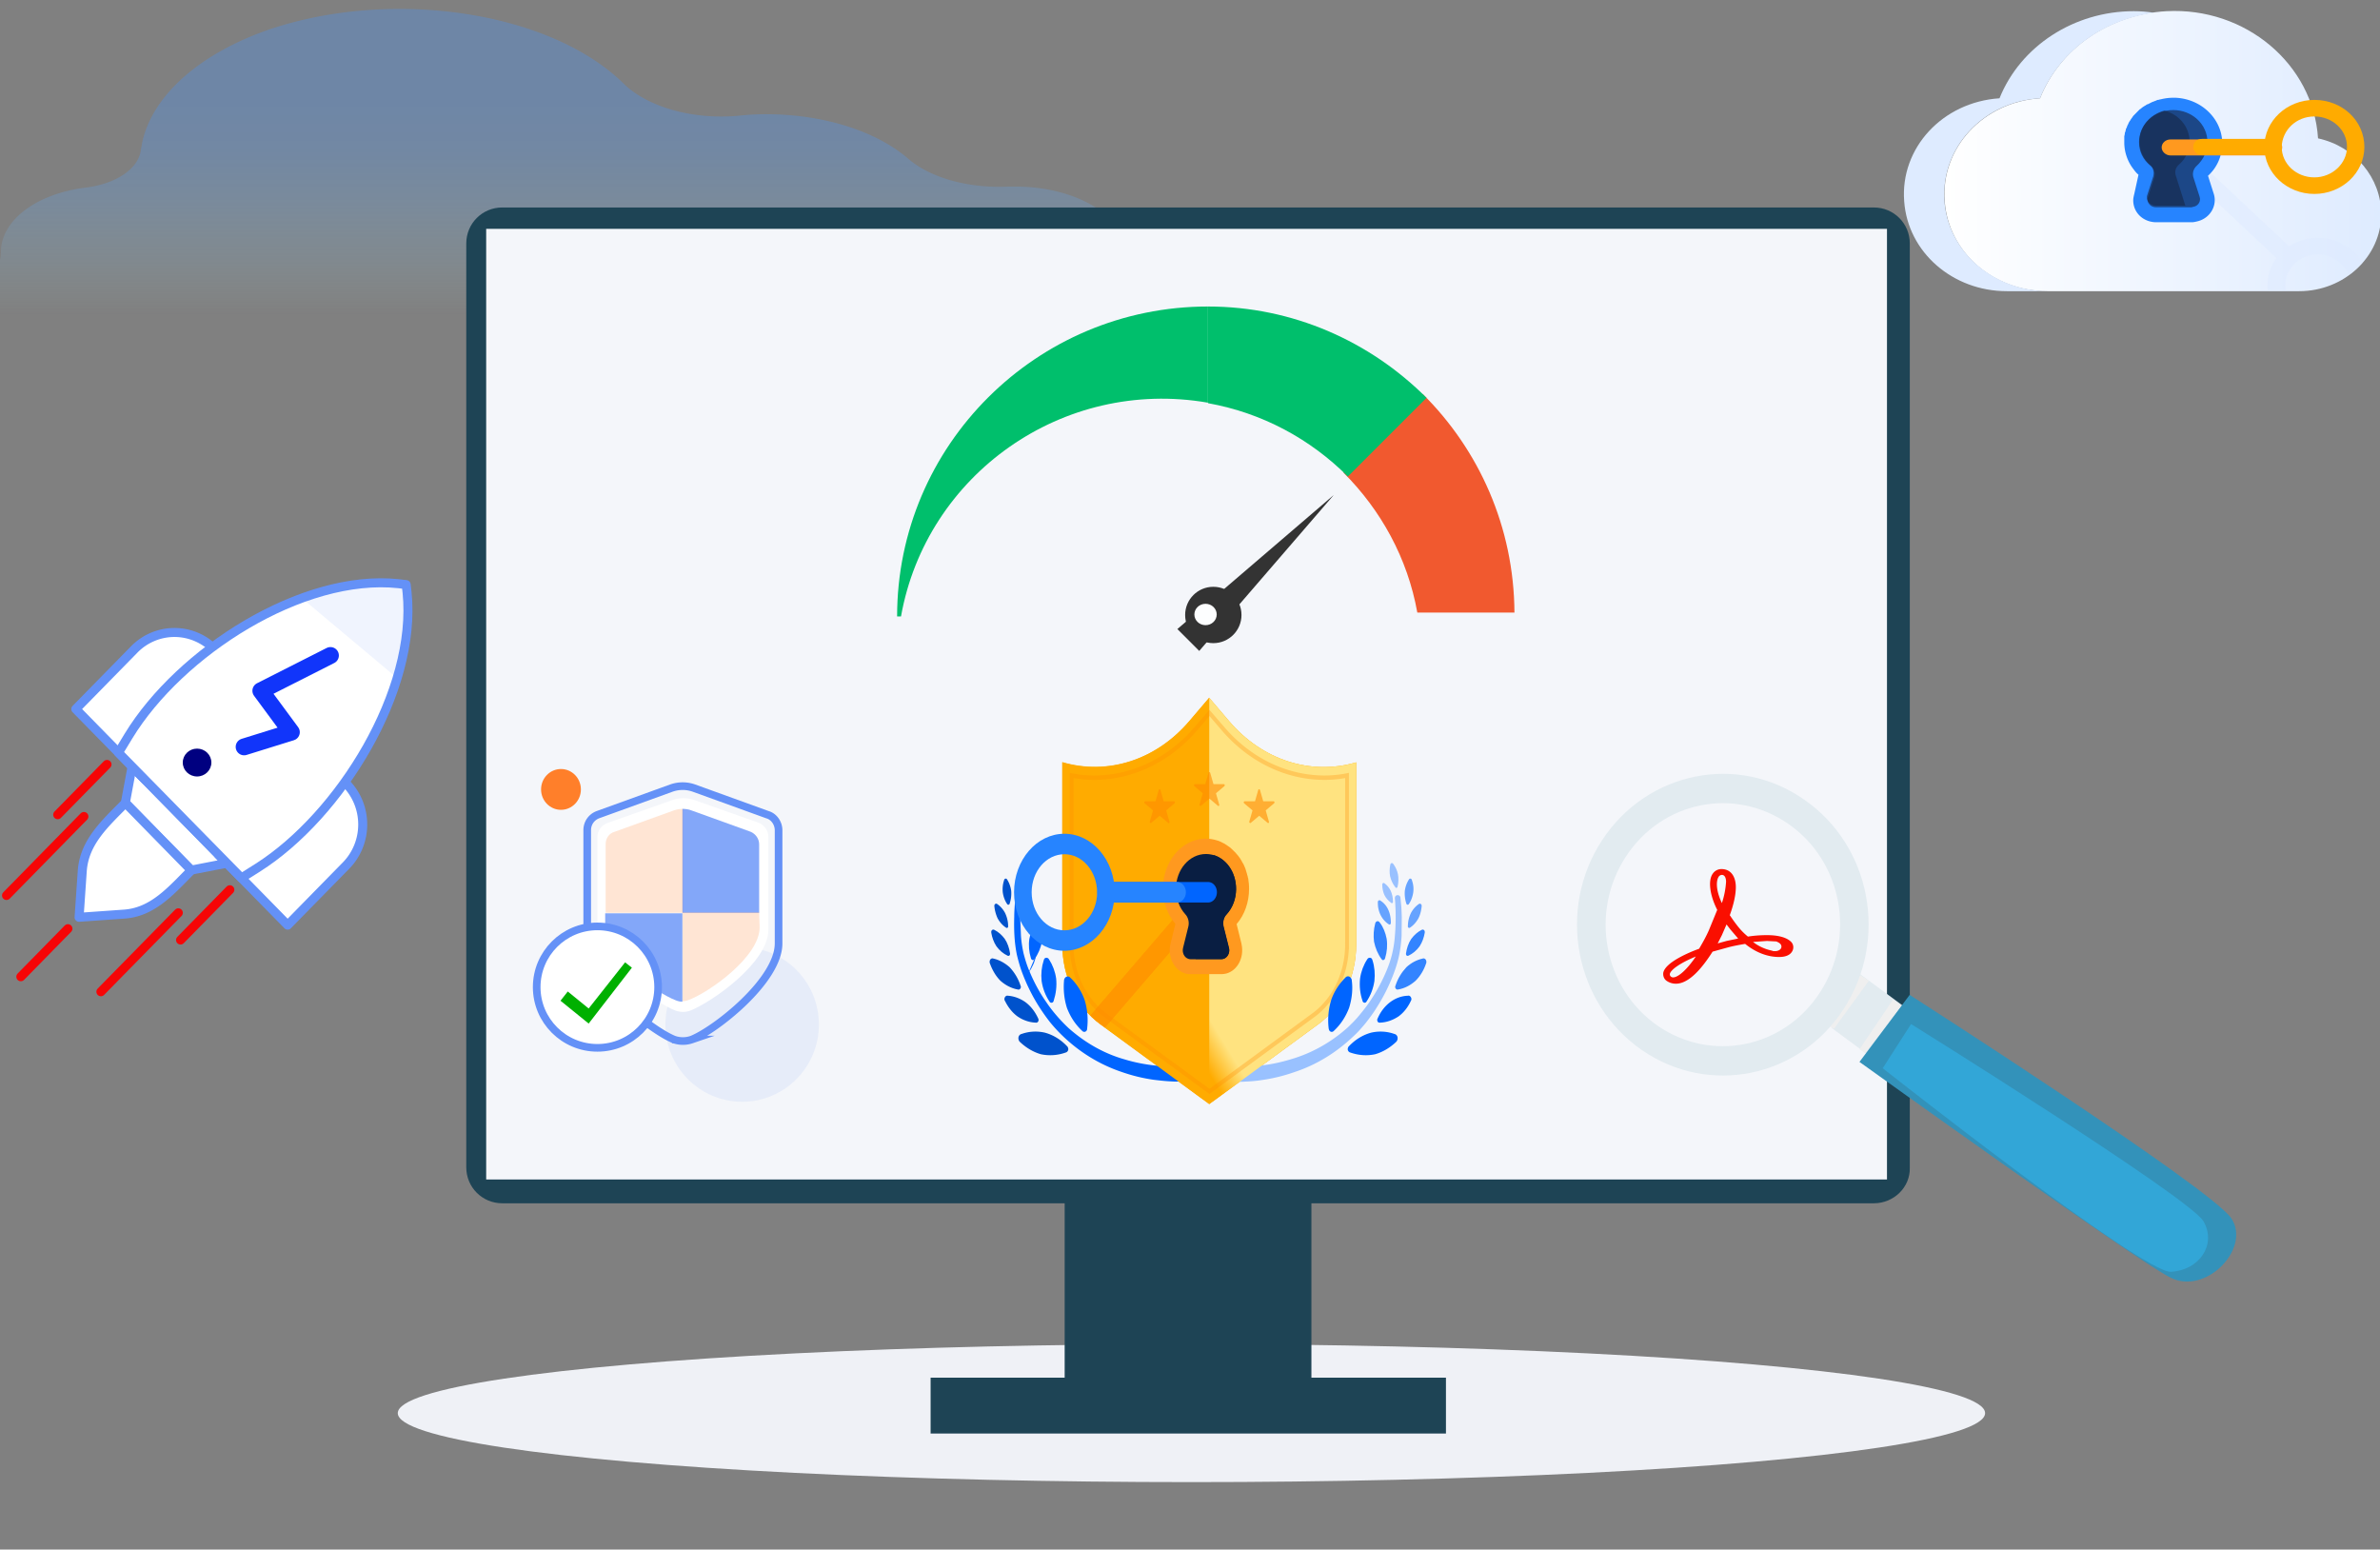 <svg xmlns="http://www.w3.org/2000/svg" xmlns:xlink="http://www.w3.org/1999/xlink" width="490" height="319"><rect width="100%" height="100%" fill="#808080" stroke="none"/><style><![CDATA[.L{enable-background:new}.M{fill:#0065ff}.N{stroke-linejoin:round}.O{fill:#6491f7}.P{stroke:#6491f7}.Q{stroke-linecap:round}.R{fill:#ffab00}.S{fill:#3384ff}.T{stroke-miterlimit:10}.U{stroke-width:1.855}.V{stroke-width:1.573}]]></style><g transform="translate(37.096 14.512)"><linearGradient id="A" x1="78.872" x2="78.872" y1="50.26" y2="-12.6" gradientUnits="userSpaceOnUse"><stop stop-color="#b0f4ff" stop-opacity="0" offset="0"/><stop stop-color="#85cdff" stop-opacity=".12" offset=".18"/><stop stop-color="#63afff" stop-opacity=".22" offset=".37"/><stop stop-color="#4e9cff" stop-opacity=".28" offset=".54"/><stop stop-color="#4796ff" stop-opacity=".3" offset=".68"/></linearGradient><path d="M-59.2 50.3h276.1c-12.4 0-22.5-5.9-22.5-13.2S184.2 23.9 172 23.9h-1.4c-8.3.4-16.3-1.8-20.9-5.9-6.6-5.6-17.4-9-29.1-9a50.68 50.68 0 0 0-5.5.3c-9.4.9-18.6-1.7-23.6-6.4-15-15-47.7-20-73.3-11.3C3.8-3.4-6 5.4-7.9 15.2c0 .4-.2.8-.2 1.2-.5 3.8-5 6.9-11.3 7.7l-.8.1c-10 1.5-16.6 6.9-16.7 13 .1 7.3-10.1 13.1-22.3 13.1z" fill="url(#A)"/><ellipse cx="208.2" cy="276.4" rx="163.4" ry="14.2" fill="#eff1f6"/><path d="m108.5 65.8-1.3-24h11.2l-1.3 24z" fill="#fff"/><path d="M114.1 134.9H99.8l-1.1 30.2 6.8-2.4 8.6 2.4z" fill="#ff4540"/><path d="M58.9 134.9l64.6.8v-1.6z" fill="#eaeaea"/><path d="M123 112.1s8.4 5.1 8.9 16-8.2 16.5-8.2 16.5l-.7-32.5z" fill="#eda411"/><path d="m148.4 154.9 1.7 19.3s3.9-6.2 3.6-13-5.3-6.3-5.3-6.3zm-18.6-67-1.1 17.1s5.4-1.3 6.4-6.9c1.1-5.7-5.3-10.2-5.3-10.2z" fill="#0f8484"/><path d="m154.7 201.8v10.4s3.6-2.7 4-6.8-4-3.6-4-3.6z" fill="#eda411"/><g fill="#1e4455"><path d="m182.1 216.6h50.8v58.7h-50.8v-58.7z"/><path d="M154.5 269.1h106.1v11.5H154.5zm194.2-35.9H66.3c-4.1 0-7.4-3.3-7.4-7.4V35.6c0-4.1 3.3-7.4 7.4-7.4h282.4c4.1 0 7.4 3.3 7.4 7.4v190.3c.1 4-3.3 7.3-7.4 7.3z"/></g><path d="M63 32.6h288.4v195.7H63z" fill="#f4f6fa"/><path d="m77.7 190.4 5.1 4.7 8.2-11.4" fill="none" stroke="#41ae2a" stroke-width="3.146" class="N Q"/><ellipse cx="78.4" cy="148" rx="4.1" ry="4.2" fill="#ff7f2a"/><ellipse cx="115.7" cy="196.4" rx="15.8" ry="15.9" opacity=".1" class="L O"/><path d="M123.2 156.4v23.3c0 7.7-13.1 17.9-17.9 19.8a5.55 5.55 0 0 1-3.6 0c-4.8-1.9-17.9-12.3-17.9-19.8v-23.3c0-1.5.9-2.7 2.2-3.2l15.2-5.5c1.5-.5 3-.5 4.5 0l15.2 5.5c1.4.4 2.3 1.8 2.3 3.2z" fill="none" class="P T V"/><path d="M121.1 157.8v19.1c0 6.8-11.7 14.9-16 16.6-1 .4-2.1.4-3.2 0-4.3-1.7-16-9.9-16-16.6v-19.1c0-1.3.8-2.4 2.1-2.9l13.6-4.8c1.3-.4 2.8-.4 4 0l13.6 4.8c1.1.5 1.9 1.6 1.9 2.9z" fill="#fff"/><path d="M103.4 173.4V152c.6 0 1.3.1 1.8.3l12.2 4.4c1 .4 1.8 1.4 1.8 2.6v14.1z" opacity=".8" class="L O"/><g fill="#ff7f2a" class="L"><path d="M89.5 156.7l12.2-4.4c.6-.2 1.2-.3 1.8-.3v21.4H87.6v-14.2c0-1.1.7-2.2 1.9-2.5z" opacity=".2"/><path d="M119.3 176.4c0 6.1-10.5 13.4-14.5 14.9-.5.2-.9.3-1.4.3v-18.3h15.8l.1 3.1z" opacity=".2"/></g><path d="M103.4 173.4v18.3c-.5 0-.9-.1-1.4-.3-4-1.5-14.5-9-14.5-14.9v-3h15.9z" opacity=".8" class="L O"/><circle cx="85.9" cy="188.7" r="12.5" fill="#fff" class="P V"/><path d="m84.1 196.2 8.9-11.5-1.4-1.1-7.5 9.5-4.3-3.5-1.5 1.9z" fill="#00b000"/></g><g transform="matrix(-.957 0 0 1 460.35 158.81)" fill-rule="evenodd"><path d="M76.8,60L70,49.4L81.9,41L87,52.8L76.8,60z" fill="#e2ebf0"/><path d="M81 59.8L70.2 46S5.3 85.8 1 92s5.5 15.9 13.1 12.2C21.8 100.5 81 59.8 81 59.8" fill="#3392ba"/><path d="M76 61.1S20.1 103.3 14 103s-9.9-5.6-7-10.4C10 87.7 69.9 52 69.9 52l6.1 9.1z" fill="#32a6d7"/><path d="M81 57.2L73.8 47 72 48.2l7.8 9.8 1.2-.8zm8-5.7L82.3 41 79 43.1l7.5 9.9 2.5-1.5z" fill="#efefef"/><path d="m96.3 10.8c11.6-7.7 27.2-4.7 35 6.8s4.7 27-6.8 34.7c-11.6 7.7-27.2 4.7-35-6.8s-4.8-27 6.8-34.7m31.6 46.5c14.4-9.6 18.2-28.9 8.5-43.1s-29.2-18-43.5-8.4c-14.4 9.5-18.2 28.8-8.5 43.1 9.6 14.2 29.1 18 43.5 8.4" fill="#e2ebf0"/><path d="M116.2 38.1c1.9 2.7 3.8 4.3 4.9 4.3.4 0 .7-.3.7-.6v-.1c-.2-.9-2.3-2.3-5.6-3.6zm-9.1-3.7l2.5.5 1.9.5-.9-1.7-1-2.2-.8 1-1.7 1.9zm4.2-12.7c-.1-.2-.4-.4-.7-.4-.7 0-.9.8-.9 1.4a16.4 16.4 0 0 0 .9 4.4c1.4-2.8 1.2-4.7.7-5.4zM97.8 36.2c.1.5.7.8 1.4.8.2 0 .4 0 .6-.1 1.5-.3 2.9-.9 4.1-1.8l-3-.2-2 .1c-.5.2-1.2.5-1.1 1.2zm-2-1.2c.9-.8 2.6-1.3 5.1-1.3 1.4 0 2.8.1 4.1.3a13.63 13.63 0 0 0 2.4-2.4c.5-.6 1-1.3 1.5-2-.9-2.4-1.3-4.3-1.3-5.8 0-1.8.8-3.7 3.1-3.7.8 0 1.5.4 1.9 1 1 1.4.6 4.4-1 7.4l1.8 4.2c.6 1.3 1.3 2.5 2.1 3.8 2.3.8 7.2 2.8 7.7 4.9.1.6-.1 1.3-.7 1.7s-1.3.6-2 .6c-3 0-5.9-3.6-7.9-6.6l-3.4-.9c-1.2-.3-2.4-.5-3.6-.7-3.1 2.4-5.9 2.7-7.3 2.7-1.9 0-2.6-.7-2.9-1.3s-.2-1.4.4-1.9z" fill="#fa0f00"/></g><path d="M248.7 63.1c-35.3 0-64 28.6-64 63.8h.8c5.2-29.2 33.3-49.2 63.2-44V63.1z" fill="#00bf6c"/><path d="m292.9 81.1-16.3 16.2c7.7 7.7 13.2 17.6 15.2 28.8h20c-0.1-17.6-7.3-33.5-18.9-45z" fill="#f1592f"/><path d="M293.7 81.9c-11.6-11.6-27.5-18.8-45-18.8V83c11.2 2 21.1 7.4 28.8 15.1l16.2-16.2z" fill="#00bf6c"/><g fill="#333"><path d="m274.6 101.9-32.2 27.6 4.5 4.5 27.7-32.1z"/><circle cx="249.8" cy="126.6" r="5.8"/></g><ellipse cx="248.2" cy="126.5" rx="2.3" ry="2.2" fill="#fdfeff"/><g transform="matrix(.394 0 0 .458 -38.419 -8.629)"><path d="m635 456c2-2.3 3.4-5.1 4-8.1" class="M"/><path d="m739.9 343.1-10.5-10.6-10.5 10.6c-17.3 17.4-42.5 24.4-66.3 18.4v81.8c0 14.6 7.5 28.1 19.8 35.9l57 35.9 57-35.9c12.3-7.8 19.8-21.3 19.8-35.9v-81.8c-23.8 6-49-1-66.3-18.4z" class="R"/><linearGradient id="B" x1="716.81" x2="710.05" y1="457.46" y2="458.45" gradientUnits="userSpaceOnUse"><stop stop-color="#0049b0" offset="0"/><stop stop-color="#004ab3" offset=".27"/><stop stop-color="#004ebd" offset=".48"/><stop stop-color="#0053cd" offset=".67"/><stop stop-color="#005be4" offset=".85"/><stop stop-color="#0065ff" offset="1"/></linearGradient><path d="M630.9 422.8l-.3 4.1v4.2l.4 8.3c.2 2.7.7 5.4 1.4 8.1.8 2.6 1.7 5.2 2.9 7.6 2.4 5 5.3 9.7 8.8 14 1.7 2.2 3.5 4.2 5.5 6.2a79.66 79.66 0 0 0 6.1 5.5c8.7 6.7 18.7 11.6 29.4 14.2 5.3 1.4 10.8 2.3 16.2 2.8 2.7.2 5.5.4 8.2.4 1.4 0 2.7 0 4.1-.1l3.8-.3h.1c1.9-.4 3.8.9 4.1 2.8.4 1.9-.9 3.8-2.8 4.1h-.4c-1.5.2-3.1.3-4.7.3-1.5 0-3 0-4.4-.1-2.9-.1-5.8-.4-8.8-.7a100.01 100.01 0 0 1-17.1-3.6c-11.3-3.3-21.8-8.8-30.8-16.3-2.3-1.9-4.4-3.9-6.4-6-2-2.2-3.8-4.4-5.6-6.8-3.5-4.7-6.4-9.7-8.8-15.1-1.2-2.7-2.1-5.5-2.9-8.3-.7-2.9-1.1-5.8-1.3-8.7s-.2-5.8-.1-8.6c0-1.4.1-2.9.2-4.3s.2-2.8.4-4.4c.1-.7.8-1.3 1.6-1.1.8.3 1.3 1 1.2 1.8z" fill="url(#B)"/><path d="M641.4 492.7a27.63 27.63 0 0 0 13.1-.8c.8-.2 1.4-1 1.2-1.8-.1-.4-.3-.8-.6-1a26.03 26.03 0 0 0-11.6-6.1c-4.1-.8-8.3-.6-12.2.6-1.1.2-1.8 1.2-1.6 2.2v.1c.1.5.4 1 .8 1.3 3.2 2.6 6.9 4.5 10.9 5.5zm-12.2-17c2.9 1.7 6.2 2.7 9.6 2.8.7.1 1.3-.4 1.4-1 0-.3 0-.6-.2-.9-1.6-3-3.9-5.6-6.8-7.4-2.7-1.6-5.8-2.6-9-2.8-.8-.2-1.6.4-1.8 1.2-.1.4 0 .9.3 1.2 1.6 2.8 3.8 5.2 6.5 6.9zm-9-16.1c2.7 2.1 5.9 3.5 9.2 4 .6.2 1.3-.2 1.5-.8.1-.3.1-.6-.1-.9-1.2-3.2-3.2-6-5.7-8.3-2.5-1.9-5.4-3.3-8.5-3.9-.8-.3-1.7.2-1.9 1-.1.4-.1.8.1 1.2 1.2 2.9 3 5.6 5.4 7.7zm1.3-39.7c.3 1.9 1.1 3.8 2.3 5.3.2.3.6.4 1 .2.1-.1.3-.2.3-.4.7-1.8 1-3.8.8-5.8-.3-1.8-1-3.5-2.1-5-.2-.4-.8-.6-1.2-.3-.2.1-.4.3-.4.6-.7 1.7-.9 3.6-.7 5.4zm-2.7 11.7c1.1 1.7 2.6 3.2 4.4 4.2.3.2.8.2 1-.2.1-.1.2-.3.1-.5 0-2.1-.6-4.1-1.6-5.9a12.08 12.08 0 0 0-4.1-4 .95.95 0 0 0-1.3.2c-.2.2-.2.5-.2.7.2 1.9.8 3.8 1.7 5.5z" fill="#0052cc"/><path d="M629.5 411.8c-.4 1.8-.3 3.8.2 5.6.1.4.4.6.8.5.2 0 .3-.1.4-.3 1.3-1.4 2.2-3.1 2.7-4.9.4-1.7.3-3.5-.1-5.2-.1-.5-.5-.8-.9-.7-.2 0-.5.2-.6.4-1.2 1.3-2.1 2.9-2.5 4.6z" fill="#99c1ff"/><path d="M641.8 459.8c.6 3.4 2 6.5 4.1 9.2.3.6 1.1.7 1.7.4.3-.2.4-.4.5-.7 1.2-3.2 1.7-6.6 1.3-10-.5-3.1-1.8-6.1-3.7-8.6-.4-.7-1.3-1-2.1-.6-.4.2-.6.6-.7 1-1.1 2.9-1.5 6.1-1.1 9.3z" class="M"/><path d="M618.2 444.2c1.6 1.9 3.6 3.3 5.8 4.2.4.2.9.1 1.2-.3.1-.2.1-.5.1-.7-.4-2.4-1.3-4.7-2.8-6.6-1.5-1.7-3.3-3.1-5.4-4-.5-.3-1.2-.1-1.5.4-.1.3-.2.6-.1.9.4 2.1 1.3 4.3 2.7 6.1z" fill="#0052cc"/><path d="M635.4 440.8c-.5 2.9-.2 5.9.8 8.7.1.5.6.9 1.1.9.3 0 .6-.2.8-.5 1.9-2.2 3.2-4.9 3.9-7.8.4-2.7.2-5.5-.6-8.1-.1-.7-.8-1.2-1.5-1.1-.4.1-.7.3-.9.6-1.8 2-3 4.6-3.6 7.3z" class="M"/><path d="M822.1 440.8c.5 2.9.2 5.9-.8 8.7-.1.5-.6.9-1.1.9-.3 0-.6-.2-.8-.5-1.9-2.2-3.2-4.9-3.9-7.8-.4-2.7-.2-5.5.6-8.1.1-.7.8-1.2 1.5-1.1.4.1.7.3.9.6 1.8 2 3 4.6 3.6 7.3z" class="S"/><linearGradient id="C" x1="740.54" x2="747.37" y1="457.57" y2="458.56" gradientUnits="userSpaceOnUse"><stop stop-color="#0065ff" offset="0"/><stop stop-color="#0266ff" offset=".36"/><stop stop-color="#096bff" offset=".52"/><stop stop-color="#1672ff" offset=".63"/><stop stop-color="#277dff" offset=".73"/><stop stop-color="#3f8bff" offset=".81"/><stop stop-color="#5b9cff" offset=".88"/><stop stop-color="#7cb0ff" offset=".95"/><stop stop-color="#99c1ff" offset="1"/></linearGradient><path d="M829.3 422.3l.5 4.4.2 4.3-.1 8.6c-.2 2.9-.6 5.8-1.3 8.7-.7 2.8-1.7 5.6-2.9 8.3-2.3 5.3-5.3 10.4-8.8 15.1-1.7 2.4-3.6 4.6-5.6 6.8-2 2.1-4.1 4.2-6.4 6-9.1 7.5-19.6 13-30.9 16.2a100.01 100.01 0 0 1-17.1 3.6c-2.9.4-5.8.6-8.8.7-1.5.1-2.9.1-4.4.1a37.08 37.08 0 0 1-4.7-.3c-1.9-.2-3.3-2-3.1-3.9s2-3.3 3.9-3.1h.2c1.1.2 2.5.3 3.8.3s2.7.1 4.1.1c2.7 0 5.5-.2 8.2-.4 5.5-.5 10.9-1.5 16.2-2.9 10.7-2.7 20.7-7.5 29.4-14.2 2.1-1.7 4.2-3.5 6.1-5.5s3.8-4 5.5-6.2c3.4-4.3 6.4-9 8.8-14 1.2-2.5 2.2-5 2.9-7.6s1.2-5.3 1.4-8c.3-2.8.4-5.5.4-8.3 0-1.4 0-2.8-.1-4.2s-.1-2.8-.3-4.1v-.1c-.1-.7.4-1.4 1.2-1.5.9-.1 1.6.4 1.7 1.1z" fill="url(#C)"/><path d="M816.1 492.7c-4.4.8-8.8.5-13.1-.8-.8-.2-1.4-1-1.2-1.8.1-.4.3-.8.6-1A26.03 26.03 0 0 1 814 483c4.1-.8 8.3-.6 12.2.6 1.1.2 1.8 1.2 1.6 2.2v.1c-.1.5-.4 1-.8 1.3-3.2 2.6-6.9 4.5-10.9 5.5zm12.2-17c-3 1.7-6.3 2.7-9.7 2.8-.7.1-1.3-.3-1.4-1-.1-.3 0-.6.2-.9 3-6 9-10 15.8-10.2.8-.2 1.6.4 1.8 1.2.1.4 0 .8-.3 1.2-1.5 2.8-3.7 5.2-6.4 6.9z" class="M"/><path d="M837.3 459.6c-2.7 2.1-5.8 3.5-9.2 4-.6.2-1.3-.2-1.5-.8-.1-.3-.1-.6.1-.9 1.2-3.2 3.2-6 5.7-8.3 2.5-2 5.4-3.3 8.5-3.9.8-.3 1.7.2 1.9 1 .1.4.1.9-.1 1.2-1.1 2.9-3 5.6-5.4 7.7z" class="S"/><path d="M836 419.9c-.3 1.9-1.1 3.8-2.3 5.3-.2.3-.6.4-1 .2-.1-.1-.3-.2-.3-.4-.7-1.8-1-3.8-.8-5.8.3-1.8 1-3.5 2.1-5 .2-.4.8-.6 1.2-.3.2.1.4.3.4.6.7 1.7 1 3.5.7 5.4zm-13.1 7.8c1 1.8 1.4 3.9 1.4 5.9 0 .4-.2.8-.6.8-.2 0-.4 0-.5-.1-3.6-2-5.8-5.7-5.7-9.8-.1-.5.3-1 .7-1 .3 0 .5 0 .7.2a9.64 9.64 0 0 1 4 4zm15.8 3.9c-1.1 1.7-2.6 3.2-4.4 4.2-.3.2-.8.2-1-.2-.1-.1-.2-.3-.1-.5 0-2.1.6-4.1 1.6-5.9a12.08 12.08 0 0 1 4.1-4 .95.95 0 0 1 1.3.2c.2.2.2.5.2.7-.2 1.9-.7 3.8-1.7 5.5z" fill="#66a3ff"/><path d="M824.2 419.2c.8 1.5 1.2 3.2 1.2 4.9.1.3-.1.6-.5.7-.2 0-.4 0-.5-.2-1.5-.9-2.7-2.1-3.5-3.5-.7-1.4-1.1-3-1.1-4.5-.1-.4.2-.8.6-.9.2 0 .4 0 .6.2 1.3.8 2.4 1.9 3.2 3.3zm3.8-7.4c.4 1.8.3 3.8-.2 5.6-.1.4-.4.6-.8.5-.2 0-.3-.1-.4-.3-1.3-1.4-2.2-3.1-2.7-4.9-.4-1.7-.3-3.5.1-5.2.1-.5.5-.8 1-.7.2 0 .4.2.6.4 1.1 1.3 2 2.9 2.4 4.6z" fill="#99c1ff"/><path d="M815.7 459.8c-.6 3.4-2 6.5-4.1 9.2-.3.6-1.1.7-1.6.4-.3-.2-.5-.4-.5-.7-1.3-3.2-1.7-6.6-1.3-10 .5-3.1 1.8-6.1 3.7-8.6.4-.7 1.3-1 2.1-.6.4.2.6.6.7 1 1.1 2.9 1.4 6.1 1 9.3z" class="M"/><path d="M839.3 444.2c-1.6 1.9-3.6 3.3-5.8 4.2-.4.2-.9.1-1.2-.3-.1-.2-.1-.5-.1-.7.4-2.4 1.3-4.7 2.8-6.6 1.5-1.7 3.3-3.1 5.4-4 .5-.3 1.2-.1 1.5.4.1.3.2.6.1.9-.4 2.1-1.3 4.3-2.7 6.1z" class="S"/><path d="m729.4 515.1-57-35.9c-12.3-7.7-19.8-21.3-19.8-35.9v-81.9c23.8 6 49-1 66.3-18.4l10.5-10.6" class="R"/><linearGradient id="D" x1="68008" x2="68123" y1="22212" y2="22097" gradientTransform="matrix(.077 0 0 .109 -4526.3 -1946.6)" gradientUnits="userSpaceOnUse"><stop stop-color="#ffab00" offset="0"/><stop stop-color="#ffe380" offset="1"/></linearGradient><path d="M729.4,332.5l10.5,10.6c17.3,17.4,42.5,24.4,66.3,18.4v81.8c0,14.6-7.5,28.1-19.8,35.9l-57,35.9V332.5z" fill="url(#D)"/><defs><path id="E" d="m739.9 343.1-10.5-10.6-10.5 10.6c-17.3 17.4-42.5 24.4-66.3 18.4v81.8c0 14.6 7.5 28.1 19.8 35.9l57 35.9 57-35.9c12.3-7.8 19.8-21.3 19.8-35.9v-81.8c-23.8 6-49-1-66.3-18.4z"/></defs><clipPath id="F"><use xlink:href="#E"/></clipPath><g clip-path="url(#F)"><g fill="#ff8b00" opacity=".6"><path d="m669.8 485.8 62.8-62.8c1.8-1.8 1.8-4.7 0-6.5s-4.7-1.8-6.5 0l-62.8 62.8c-1.8 1.8-1.8 4.7 0 6.5s4.7 1.8 6.5 0z"/><path d="m716.9 432.2c-1.8-1.8-4.7-1.8-6.5 0l-47.1 47.1c-1.8 1.8-1.8 4.7 0 6.5s4.7 1.8 6.5 0l47.1-47.1c1.8-1.8 1.8-4.7 0-6.5z"/></g><path d="M743.7 434.2c4.2-4.2 6.5-9.9 6.5-15.8 0-.7 0-1.4-.1-2.2 0-.2 0-.4-.1-.7-.1-.5-.1-1-.2-1.5 0-.2-.1-.5-.2-.7-.1-.5-.2-.9-.4-1.3v-.1c-.1-.2-.1-.4-.2-.6-.2-.5-.3-.9-.5-1.4-.1-.2-.1-.4-.2-.6l-.9-1.8c-.1-.2-.2-.4-.4-.6s-.5-.8-.7-1.1-.3-.5-.5-.7c-.2-.3-.4-.6-.7-.9-.2-.3-.4-.5-.6-.7L743 402l-.6-.5-.1-.1-1.6-1.3-.1-.1c-.2-.1-.4-.3-.6-.4s-.6-.4-1-.6c0 0-1.5-.8-1.8-1l-.7-.3c-.4-.2-.8-.3-1.1-.5l-.6-.2-.2-.1c-.4-.1-.8-.2-1.1-.3-1.9-.5-3.8-.8-5.8-.8h-.9c-12.4.5-22 10.9-21.6 23.3.2 5.6 2.5 11 6.5 15l-2.5 8.8c-1.7 5.7 1.6 11.7 7.3 13.4 1 .3 2 .4 3 .4h16.3c.9 0 1.7-.1 2.6-.3 5.8-1.4 9.3-7.2 7.9-13 0-.2-.1-.3-.1-.5l-2.5-8.7z" fill="#ff991f"/></g><g fill="#091e42"><path d="M743.4 418.4c0-8.7-7-15.7-15.7-15.7s-15.7 7-15.7 15.7c0 4.3 1.8 8.5 4.9 11.4 1.5 1.4 2.1 3.5 1.6 5.4l-2.8 9.7c-.6 2.1.6 4.3 2.7 4.9.4.1.7.2 1.1.2h16.3c2.2 0 4-1.8 4-4 0-.4-.1-.7-.2-1.1l-2.8-9.6c-.5-2 .1-4.1 1.6-5.4 3.3-3.1 5-7.2 5-11.5z"/><path d="M739.7 444.8l-2.8-9.6c-.5-2 .1-4.1 1.6-5.4 6.3-5.9 6.6-15.9.7-22.2-2-2.1-4.6-3.7-7.4-4.4-6.7 1.8-11.4 7.7-11.7 14.6-.2 4.5 1.6 8.8 4.9 11.9 1.5 1.4 2.1 3.5 1.6 5.4l-4.3 14.8h13.6c2.2 0 4-1.8 4-4 0-.3-.1-.7-.2-1.1z"/></g><path d="M755.9 373.9l1.7 5.1h5.4c.3 0 .5.2.5.4v.1c0 .2-.1.3-.2.4l-4.4 3.2 1.7 5.1c.1.3-.1.5-.3.6-.1 0-.3 0-.4-.1l-4.4-3.2-4.4 3.2c-.2.2-.5.1-.7-.1-.1-.1-.1-.3-.1-.4l1.7-5.1-4.4-3.2c-.2-.2-.3-.5-.1-.7.1-.1.2-.2.4-.2h5.4l1.7-5.1c.1-.3.3-.4.6-.3.1 0 .2.1.3.3zm-52 0l1.7 5.1h5.4c.3 0 .5.2.5.4v.1c0 .2-.1.3-.2.4l-4.4 3.2 1.7 5.1c.1.3 0 .5-.3.6-.1.1-.3 0-.4-.1l-4.4-3.2-4.4 3.2c-.2.2-.5.1-.7-.1-.1-.1-.1-.3-.1-.4l1.7-5.1-4.4-3.2c-.2-.2-.3-.5-.1-.7.1-.1.2-.2.4-.2h5.4l1.7-5.1c.1-.3.3-.4.6-.3.1 0 .2.1.3.3zm26-7.7l1.7 5.1h5.4c.3 0 .5.2.5.4v.1c0 .2-.1.3-.2.4l-4.4 3.2 1.7 5.1c.1.3 0 .5-.3.6-.1.1-.3 0-.4-.1l-4.4-3.2-4.4 3.2c-.2.2-.5.1-.7-.1-.1-.1-.1-.3-.1-.4l1.7-5.1-4.4-3.2c-.2-.2-.3-.5-.1-.7.1-.1.2-.2.4-.2h5.4l1.7-5.1c.1-.3.3-.4.6-.3.1 0 .2.2.3.3z" fill="#ff8b00" opacity=".6" class="L"/><path d="M675 475.1c-10.9-6.9-17.6-18.9-17.5-31.8v-75.9c4 .7 8.1 1 12.1 1 19.8-.1 38.8-8 52.8-22l7.1-7.1 7.1 7.1a75 75 0 0 0 52.7 22c4.1 0 8.1-.3 12.1-1v75.9a37.63 37.63 0 0 1-17.5 31.8l-54.4 34.3-54.5-34.3z" fill="none" opacity=".3" stroke="#ff8b00" stroke-width="1.98" class="L T"/><path d="M675.3 424.5H729c2.5-.1 4.5-2.3 4.4-4.8a4.58 4.58 0 0 0-4.4-4.4h-53.6c-2.5.1-4.5 2.3-4.4 4.8.1 2.4 2 4.3 4.3 4.4z" class="M"/><g fill="#2684ff"><path d="m717.2 419.9c0-2.6-2.1-4.6-4.6-4.6h-34.3c-2.5 0.1-4.5 2.3-4.4 4.8 0.1 2.4 2 4.3 4.4 4.4h34.3c2.5 0 4.6-2.1 4.6-4.6z"/><path d="M653.7 446.2c-14.5 0-26.3-11.8-26.3-26.3s11.8-26.3 26.3-26.3 26.3 11.8 26.3 26.3c-.1 14.5-11.8 26.2-26.3 26.3zm0-43.4c-9.4 0-17.1 7.6-17.1 17.1 0 9.4 7.6 17.1 17.1 17.1 9.4 0 17.1-7.6 17.1-17.1-.1-9.5-7.7-17.1-17.1-17.1z"/></g><path d="M802.5 471.8c-1.8 4.1-4.5 7.6-8 10.4a1.57 1.57 0 0 1-2.2 0c-.3-.3-.4-.7-.5-1.1-.6-4.4-.1-8.9 1.4-13 1.6-3.8 4.2-7.2 7.3-9.8.7-.8 2-.8 2.7-.1l.1.1c.4.4.6.9.6 1.4.6 4.1 0 8.2-1.4 12.1zm-147.5 0c1.8 4.1 4.5 7.6 8 10.4a1.57 1.57 0 0 0 2.2 0c.3-.3.4-.7.4-1.1.6-4.4.1-8.9-1.4-13-1.6-3.8-4.2-7.2-7.4-9.8-.8-.8-2.1-.7-2.8.1-.3.3-.5.8-.5 1.3-.4 4.1.1 8.2 1.5 12.1z" class="M"/></g><g transform="matrix(1.084 0 0 1.1 -32.887 -.226)"><linearGradient id="G" x1="399.58" x2="482.61" y1="28.44" y2="28.44" gradientUnits="userSpaceOnUse"><stop stop-color="#fff" offset="0"/><stop stop-color="#deebff" offset="1"/></linearGradient><path d="M470.6 26.1c-.9-13.9-13.8-24.6-28.8-23.8-10.8.6-20.2 6.9-24 16.3-10.8.7-18.9 9.3-18.1 19.3.7 9.5 9.2 16.8 19.5 16.8H467c8.6 0 15.6-6.5 15.6-14.4 0-6.8-5-12.7-12-14.2z" fill="url(#G)"/><path d="M477.3 47.3c-3.3-3-8.4-3.4-12.2-1l-21.3-19.7c-.7-.6-1.7-.6-2.4 0a1.41 1.41 0 0 0 0 2.2l21.3 19.7c-1.3 1.8-1.9 4-1.6 6.1h3.4c-.6-3.1 1.6-6.1 4.9-6.7 3-.5 6 1.1 7 3.8.9-.7 1.8-1.4 2.6-2.3-.5-.8-1-1.5-1.7-2.1z" fill="#deebff" opacity=".5" class="L"/><path d="M436.5 32.9c-.4-.3-.7-.7-1-1.1-1.1-1.4-1.7-3.2-1.7-4.9v-1.1c0-.2.1-.4.1-.6 0-.1 0-.2.1-.3 0-.2.1-.3.1-.5 0-.1.1-.2.1-.2.1-.2.1-.3.2-.5 0-.1.1-.1.1-.2.1-.2.2-.5.4-.7 0-.1.1-.1.1-.2.1-.1.2-.3.3-.4s.1-.2.2-.3l1.2-1.2c.1-.1.2-.1.3-.2.2-.2.4-.3.7-.5l.2-.1a.76.76 0 0 1 .4-.2l.8-.4.3-.1c.2-.1.3-.1.5-.2l.2-.1h.1c.2 0 .3-.1.5-.1.8-.2 1.6-.3 2.4-.3h.4c5.1.2 9.1 4.2 8.9 8.9-.1 2.1-1 4.2-2.7 5.7l1.1 3.4c.7 2.2-.7 4.5-3 5.1-.4.1-.8.2-1.2.2h-6.7c-2.5 0-4.4-1.8-4.4-4.1 0-.4.1-.8.2-1.2z" fill="#2684ff"/><g fill="#172b4d" class="L"><path d="M436.6 26.8c0-3.3 2.9-6 6.5-6s6.5 2.7 6.5 6c0 1.6-.7 3.2-2 4.4-.6.5-.9 1.3-.7 2.1l1.2 3.7c.3.8-.2 1.7-1.1 1.9-.2 0-.3.1-.5.1h-6.7c-.9 0-1.6-.7-1.6-1.5 0-.1 0-.3.1-.4l1.2-3.7c.2-.8 0-1.6-.6-2.1-1.6-1.2-2.3-2.8-2.3-4.5z" opacity=".67"/><path d="M438.1 36.9l1.2-3.7c.2-.8 0-1.6-.6-2.1-2.6-2.3-2.7-6.1-.3-8.5.8-.8 1.9-1.4 3-1.7 2.8.7 4.7 3 4.8 5.6.1 1.7-.7 3.4-2 4.5-.6.5-.9 1.3-.6 2.1l1.8 5.6h-5.6c-.9 0-1.7-.7-1.7-1.5z" opacity=".67"/></g><path d="M462.1 29.3h-19.5c-.9 0-1.7-.7-1.7-1.5s.7-1.5 1.7-1.5h19.5c.9 0 1.7.7 1.7 1.5s-.8 1.5-1.7 1.5z" fill="#ff991f"/><g class="R"><path d="M446.9 27.7c0-.9.7-1.5 1.7-1.5H461c.9 0 1.7.7 1.7 1.5s-.7 1.5-1.7 1.5h-12.4c-.9.1-1.7-.6-1.7-1.5z"/><path d="m460.4 27.7c0-4.9 4.3-8.8 9.5-8.8 5.3 0 9.5 3.9 9.5 8.8s-4.3 8.8-9.5 8.8-9.5-3.9-9.5-8.8zm3.3 0c0 3.2 2.8 5.7 6.2 5.7s6.2-2.6 6.2-5.7c0-3.2-2.8-5.7-6.2-5.7s-6.1 2.5-6.2 5.7z"/></g><path d="M399.6 36.6c0-9.5 7.9-17.4 18.2-18 3.5-8.6 11.8-14.7 21.7-16-1.3-.2-2.6-.3-3.9-.3-11.3 0-21.5 6.5-25.5 16.3-10.8.7-18.9 9.3-18.1 19.3.7 9.5 9.2 16.8 19.5 16.8h7.8c-11-.1-19.7-8.2-19.7-18.1z" fill="#deebff"/></g><g fill="#fff" class="N P U"><path d="m39.379 179.12-13.573-13.843 1.396-7.493 19.524 19.913z"/><path d="M25.594 188.18l-9.312.656.652-9.497c.404-5.994 4.711-9.816 8.881-14.049l13.573 13.871c-4.169 4.205-7.916 8.598-13.794 9.02zm39.682-32.99l5.974 6.093a11.727 11.961 0 0 1-.007 16.908l-12.02 12.259-14.286-14.57 20.312-20.716zm-21.047-21.46l5.974 6.093-20.312 20.716-14.286-14.57 12.026-12.266a11.718 11.951 0 0 1 16.598.026z"/><path d="M49.71 180.74l-25.328-25.795 2.085-3.437c10.552-17.299 35.724-33.465 55.588-31.349l1.57.187c.073.534.138 1.068.184 1.602 2.076 20.259-13.775 45.894-30.728 56.666z"/></g><path d="M82.436 140.19l-3.149-2.683-16.622-13.931a45.968 44.489 60.594 0 1 18.214-4.088l1.584.051.359 1.578a45.968 44.489 60.594 0 1-.387 19.072z" opacity=".1" class="O"/><path d="m22.031 157.37-10.148 10.35m5.391 0.365-15.933 16.26m35.375 3.569-15.943 16.25m-6.787-12.982-9.698 9.891m43.034-17.908-10.148 10.35" fill="red" stroke="#f60506" class="N Q U"/><ellipse cx="40.573" cy="156.98" rx="2.945" ry="2.867" fill="navy"/><path d="m68.034 134.94-14.336 7.264 6.293 8.525-9.734 3.027" fill="none" stroke="#1135fa" stroke-width="3.467" class="N Q"/></svg>